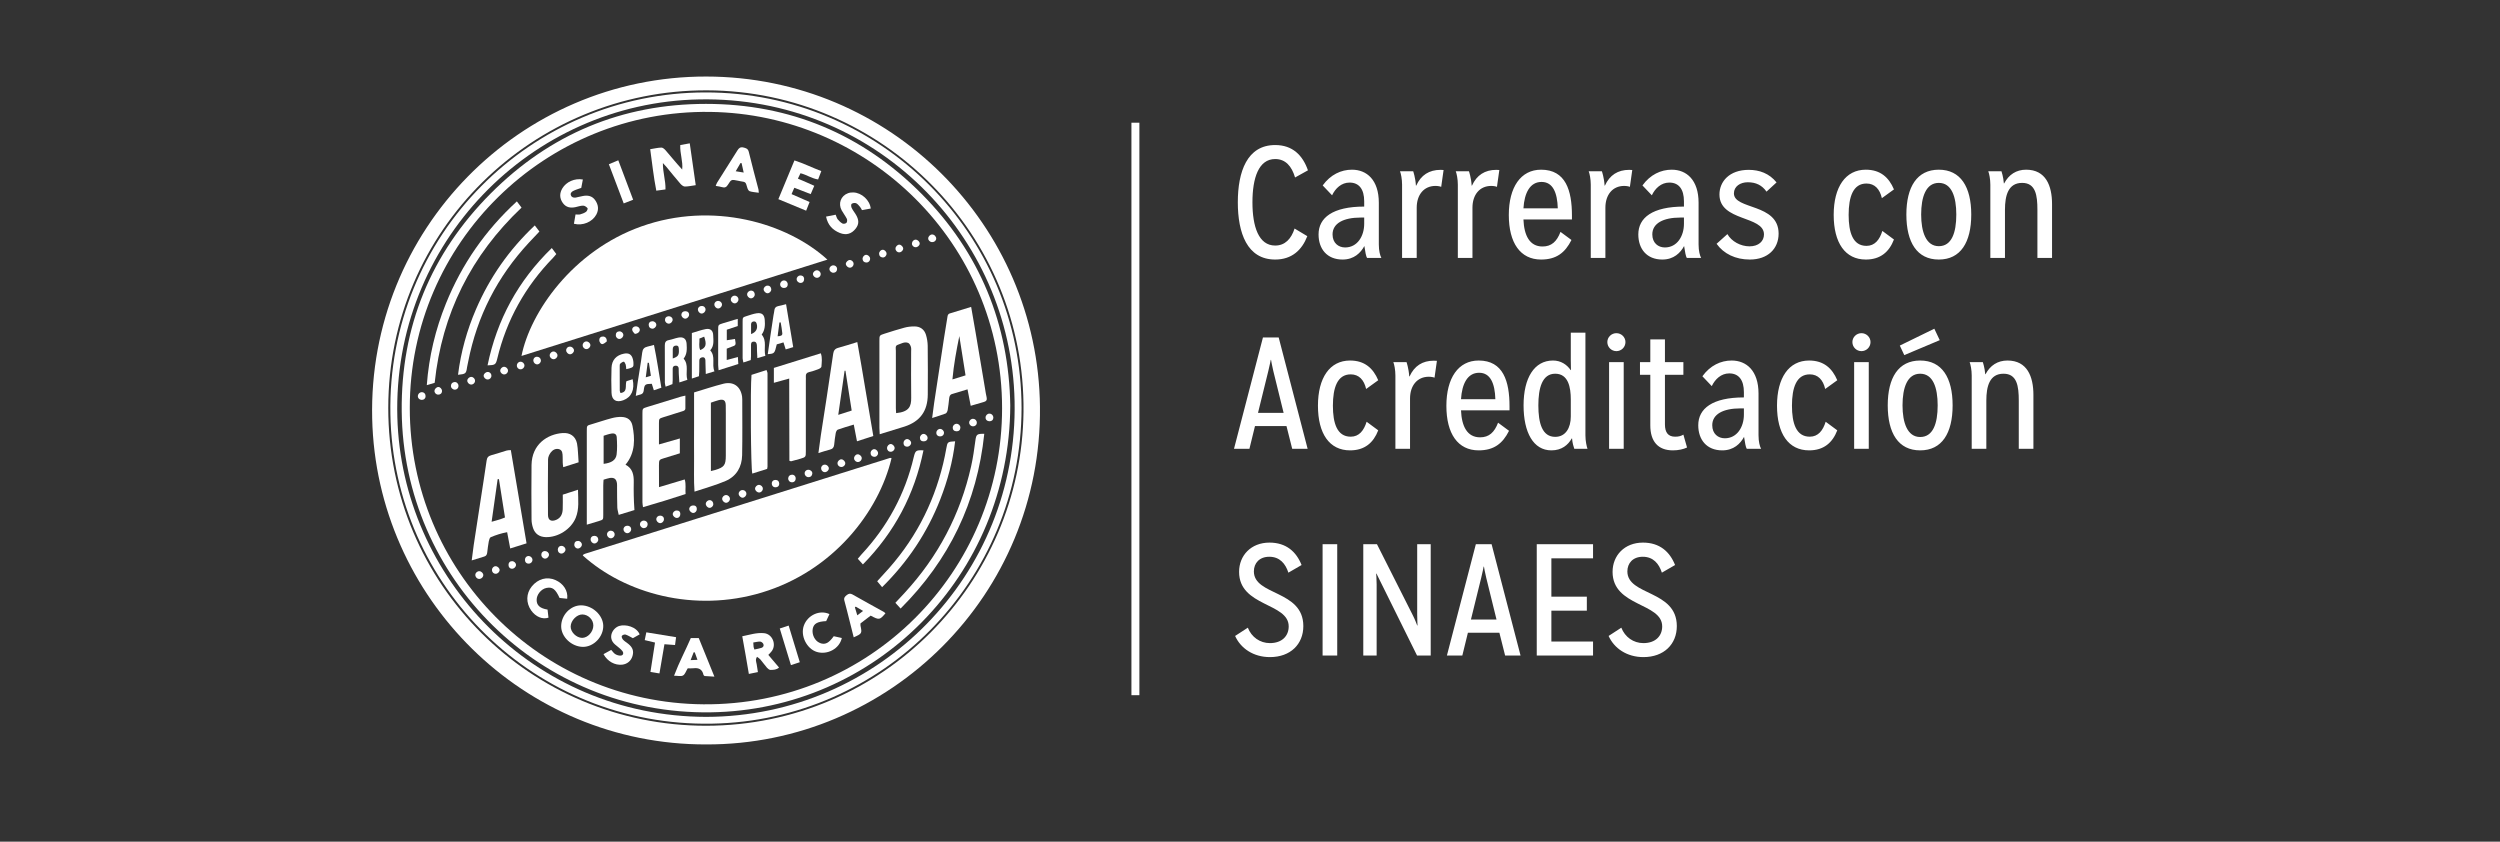 <svg width="300" height="101" viewBox="0 0 300 101" fill="none" xmlns="http://www.w3.org/2000/svg">
<rect x="0" y="0" width="300" height="101" fill="#333333" stroke="none"/>
<g clip-path="url(#clip0_45_290)">
<path d="M84.736 89.331C62.799 89.376 45.157 71.731 44.662 50.226C44.145 27.612 62.355 9.154 84.751 9.184C106.865 9.213 124.566 27.028 124.795 48.806C125.039 71.354 106.762 89.398 84.736 89.331ZM84.736 87.091C105.948 87.054 122.592 69.919 122.821 49.42C123.057 28.152 105.867 10.914 84.847 10.84C64.034 10.774 46.607 27.531 46.592 48.947C46.577 70.141 63.708 87.098 84.736 87.091Z" fill="white"/>
<path d="M122.587 48.947C122.564 69.675 105.995 86.484 85.411 86.839C64.213 87.209 47.208 70.371 46.846 49.687C46.461 28.182 63.733 11.114 84.642 11.092C105.648 11.062 122.55 28.049 122.587 48.947ZM84.738 86.026C105.5 85.974 122.18 69.002 121.751 48.141C121.33 28.13 104.842 11.543 83.947 11.927C63.629 12.297 47.112 29.254 47.681 50.064C48.214 69.313 63.94 85.967 84.738 86.026Z" fill="white"/>
<path d="M121.233 48.659C121.145 69.136 105.056 85.198 85.263 85.479C64.782 85.767 48.398 69.424 48.206 49.339C48.11 39.208 51.703 30.437 58.867 23.234C65.98 16.091 74.668 12.467 84.716 12.467C94.771 12.467 103.466 16.098 110.572 23.242C117.625 30.326 121.078 38.978 121.233 48.659ZM49.174 48.962C49.167 68.463 64.819 84.355 84.405 84.517C104.361 84.68 120.257 68.596 120.25 48.984C120.243 29.099 104.169 13.68 85.219 13.429C65.507 13.155 49.16 29.069 49.174 48.962Z" fill="white"/>
<path d="M106.986 54.981C105.462 61.423 99.976 68.522 91.422 71.103C83.318 73.55 75.008 71.228 69.943 66.666C69.943 66.644 69.943 66.621 69.951 66.607C69.958 66.584 69.98 66.57 69.995 66.562C70.069 66.518 70.15 66.466 70.231 66.444C82.424 62.613 94.609 58.783 106.801 54.952C106.838 54.937 106.882 54.959 106.986 54.981Z" fill="white"/>
<path d="M99.289 31.155C87.03 35.022 74.831 38.86 62.579 42.713C63.622 37.5 68.679 30.119 76.952 27.176C85.522 24.115 94.475 26.755 99.289 31.155Z" fill="white"/>
<path d="M105.566 52.105C105.551 51.779 105.529 51.565 105.529 51.351C105.529 47.867 105.529 44.377 105.529 40.894C105.529 40.236 105.529 40.236 106.179 40.029C106.963 39.785 107.74 39.526 108.531 39.319C108.908 39.215 109.314 39.171 109.714 39.171C110.409 39.163 110.919 39.519 111.118 40.184C111.244 40.606 111.318 41.057 111.325 41.493C111.348 43.445 111.348 45.405 111.333 47.357C111.318 49.324 110.416 50.574 108.545 51.188C107.592 51.491 106.63 51.772 105.566 52.105ZM107.533 49.576C109.085 49.42 109.359 48.777 109.344 47.734C109.314 45.893 109.337 44.052 109.337 42.21C109.337 42.011 109.366 41.796 109.307 41.619C109.255 41.441 109.137 41.219 108.989 41.153C108.538 40.968 108.131 41.249 107.717 41.382C107.392 41.493 107.503 41.833 107.503 42.085C107.503 44.392 107.503 46.699 107.503 49.006C107.503 49.184 107.525 49.361 107.533 49.576Z" fill="white"/>
<path d="M76.132 61.208C75.533 61.393 74.934 61.578 74.246 61.785C74.18 61.437 74.084 61.164 74.076 60.89C74.047 60.092 74.054 59.293 74.047 58.494C74.047 58.339 74.054 58.184 74.039 58.028C73.973 57.488 73.714 57.281 73.182 57.355C72.945 57.392 72.716 57.481 72.428 57.562C72.413 57.806 72.391 58.043 72.391 58.28C72.383 59.456 72.391 60.631 72.391 61.815C72.391 62.354 72.383 62.362 71.888 62.517C71.43 62.665 70.964 62.798 70.416 62.961C70.416 62.665 70.416 62.45 70.416 62.229C70.416 58.738 70.416 55.255 70.416 51.765C70.416 51.025 70.402 51.084 71.045 50.892C71.829 50.663 72.605 50.389 73.404 50.182C73.781 50.079 74.187 50.019 74.587 50.034C75.311 50.056 75.77 50.404 75.903 51.121C76.184 52.563 76.28 54.323 75.06 55.765C75.917 56.202 76.065 56.986 76.05 57.843C76.043 58.376 76.036 58.908 76.05 59.441C76.05 59.988 76.095 60.535 76.132 61.208ZM72.435 52.29C72.435 53.465 72.435 54.56 72.435 55.662C73.374 55.551 73.906 55.218 73.995 54.53C74.076 53.857 74.054 53.162 74.01 52.482C73.988 52.097 73.744 51.957 73.352 52.031C73.041 52.083 72.753 52.194 72.435 52.29Z" fill="white"/>
<path d="M83.289 47.091C84.516 46.721 85.647 46.344 86.808 46.048C88.006 45.745 88.864 46.359 89.049 47.579C89.063 47.69 89.071 47.801 89.071 47.912C89.071 50.153 89.1 52.393 89.056 54.634C89.026 56.024 88.383 57.148 87.089 57.71C85.921 58.213 84.671 58.553 83.341 58.997C83.237 57.592 83.304 56.298 83.289 55.004C83.274 53.695 83.289 52.386 83.289 51.077C83.289 49.783 83.289 48.474 83.289 47.091ZM85.307 56.527C85.544 56.468 85.699 56.438 85.84 56.394C86.904 56.069 87.097 55.81 87.097 54.678C87.097 53.325 87.097 51.972 87.097 50.618C87.097 49.953 87.104 49.287 87.089 48.622C87.074 48.045 86.838 47.875 86.269 48.008C85.951 48.089 85.64 48.208 85.307 48.319C85.307 51.047 85.307 53.747 85.307 56.527Z" fill="white"/>
<path d="M116.538 36.827C116.73 37.936 116.908 38.912 117.07 39.888C117.455 42.158 117.832 44.429 118.216 46.699C118.268 47.024 118.32 47.357 118.394 47.675C118.46 47.964 118.379 48.148 118.083 48.23C117.581 48.378 117.07 48.526 116.486 48.696C116.353 48.03 116.235 47.409 116.102 46.721C115.444 46.921 114.83 47.098 114.224 47.291C113.973 47.372 113.928 47.594 113.899 47.823C113.847 48.282 113.802 48.748 113.721 49.206C113.692 49.361 113.595 49.568 113.477 49.62C112.997 49.812 112.486 49.953 111.858 50.16C111.954 49.45 112.021 48.888 112.102 48.326C112.486 45.767 112.878 43.201 113.27 40.642C113.403 39.785 113.544 38.934 113.684 38.084C113.714 37.892 113.729 37.684 113.98 37.611C114.801 37.367 115.621 37.108 116.538 36.827ZM115.865 45.043C115.607 43.416 115.363 41.877 115.119 40.332C114.771 42.048 114.453 43.741 114.29 45.531C114.86 45.353 115.318 45.213 115.865 45.043Z" fill="white"/>
<path d="M104.797 52.319C104.154 52.526 103.533 52.726 102.838 52.955C102.705 52.267 102.586 51.646 102.453 50.951C101.78 51.158 101.145 51.336 100.531 51.557C100.413 51.602 100.316 51.824 100.287 51.972C100.206 52.43 100.146 52.896 100.102 53.355C100.072 53.687 99.925 53.872 99.592 53.953C99.17 54.057 98.749 54.205 98.209 54.368C98.313 53.591 98.401 52.918 98.498 52.253C98.727 50.737 98.971 49.228 99.2 47.712C99.466 45.959 99.725 44.207 99.984 42.447C100.035 42.092 100.183 41.848 100.568 41.744C101.315 41.545 102.047 41.3 102.875 41.049C103.555 44.821 104.132 48.533 104.797 52.319ZM101.455 44.488C101.418 44.488 101.389 44.488 101.352 44.488C101.1 46.218 100.856 47.956 100.59 49.783C101.204 49.583 101.699 49.428 102.202 49.265C101.943 47.608 101.699 46.048 101.455 44.488Z" fill="white"/>
<path d="M63.186 65.201C62.513 65.409 61.914 65.601 61.226 65.815C61.101 65.142 60.99 64.543 60.857 63.863C60.154 63.989 59.511 64.203 58.89 64.462C58.764 64.514 58.69 64.787 58.653 64.972C58.572 65.409 58.52 65.852 58.468 66.289C58.439 66.533 58.365 66.71 58.114 66.784C57.655 66.917 57.197 67.065 56.605 67.25C56.694 66.555 56.761 65.971 56.849 65.386C57.13 63.523 57.419 61.659 57.707 59.796C57.936 58.287 58.18 56.771 58.395 55.263C58.446 54.908 58.594 54.723 58.949 54.627C59.57 54.464 60.176 54.249 60.797 54.065C60.938 54.02 61.093 54.028 61.3 54.013C61.929 57.725 62.55 61.415 63.186 65.201ZM60.598 62.096C60.354 60.55 60.117 59.027 59.873 57.496C59.822 57.496 59.77 57.503 59.718 57.503C59.481 59.175 59.245 60.853 58.993 62.613C59.43 62.487 59.748 62.406 60.058 62.303C60.221 62.258 60.376 62.177 60.598 62.096Z" fill="white"/>
<path d="M69.433 55.477C68.768 55.691 68.206 55.862 67.585 56.061C67.555 55.802 67.526 55.632 67.526 55.462C67.518 55.24 67.533 55.019 67.518 54.797C67.503 54.442 67.511 54.035 67.097 53.902C66.698 53.783 66.328 53.983 66.099 54.286C65.921 54.516 65.766 54.841 65.766 55.122C65.736 57.341 65.744 59.566 65.758 61.785C65.758 62.428 66.143 62.635 66.742 62.384C67.311 62.14 67.503 61.659 67.526 61.105C67.548 60.55 67.533 59.995 67.533 59.359C68.117 59.167 68.694 58.982 69.359 58.768C69.374 59.973 69.522 61.075 69.086 62.14C68.524 63.508 66.971 64.499 65.485 64.455C64.738 64.432 64.206 64.07 63.969 63.375C63.858 63.042 63.784 62.68 63.784 62.332C63.77 60.158 63.755 57.977 63.784 55.802C63.821 53.31 65.685 52.097 67.518 51.964C68.398 51.905 69.049 52.327 69.241 53.207C69.374 53.924 69.359 54.664 69.433 55.477Z" fill="white"/>
<path d="M79.082 58.457C80.154 58.132 81.145 57.836 82.165 57.533C82.35 58.124 82.217 58.672 82.269 59.285C80.583 59.84 78.905 60.358 77.16 60.861C77.13 60.617 77.093 60.454 77.093 60.284C77.093 56.734 77.086 53.177 77.093 49.627C77.093 49.021 77.1 49.014 77.67 48.836C79.001 48.422 80.339 48.015 81.67 47.609C81.832 47.557 82.002 47.535 82.246 47.475C82.246 48.023 82.246 48.503 82.246 48.992C82.246 49.25 82.062 49.302 81.855 49.361C81.115 49.583 80.376 49.82 79.637 50.056C79.082 50.234 79.082 50.234 79.075 50.781C79.067 51.602 79.075 52.423 79.075 53.332C79.932 53.088 80.723 52.859 81.581 52.615C81.581 53.236 81.581 53.776 81.581 54.397C80.967 54.59 80.339 54.782 79.71 54.974C79.082 55.166 79.082 55.174 79.075 55.847C79.082 56.682 79.082 57.525 79.082 58.457Z" fill="white"/>
<path d="M94.727 55.292C94.698 52.053 94.735 48.784 94.705 45.427C94.062 45.605 93.493 45.76 92.864 45.937C92.864 45.324 92.864 44.784 92.864 44.148C94.712 43.571 96.583 42.987 98.498 42.395C98.698 42.957 98.602 43.482 98.572 44C98.564 44.111 98.343 44.251 98.195 44.303C97.847 44.444 97.485 44.554 97.115 44.643C96.797 44.717 96.672 44.902 96.701 45.213C96.716 45.368 96.701 45.523 96.701 45.678C96.701 48.496 96.701 51.321 96.701 54.139C96.701 54.848 96.701 54.848 96.028 55.055C95.666 55.166 95.304 55.263 94.942 55.351C94.912 55.366 94.86 55.337 94.727 55.292Z" fill="white"/>
<path d="M90.18 44.983C90.771 44.791 91.363 44.606 91.984 44.406C92.036 44.569 92.102 44.687 92.102 44.806C92.109 48.54 92.102 52.267 92.102 56.002C92.102 56.068 92.08 56.135 92.058 56.268C91.481 56.453 90.882 56.638 90.276 56.83C90.098 56.305 90.032 46.566 90.18 44.983Z" fill="white"/>
<path d="M62.024 24.166C62.231 24.44 62.387 24.647 62.586 24.913C56.546 30.637 53.034 37.625 52.161 45.937C51.865 46.026 51.599 46.1 51.215 46.218C51.474 42.757 52.257 39.533 53.514 36.42C55.414 31.717 58.231 27.649 62.024 24.166Z" fill="white"/>
<path d="M118.113 52.06C117.255 60.261 113.913 67.191 108.072 73.025C107.843 72.774 107.658 72.567 107.444 72.338C107.843 71.909 108.205 71.532 108.56 71.14C112.575 66.784 115.244 61.726 116.538 55.943C116.767 54.93 116.908 53.894 117.048 52.859C117.144 52.134 117.233 52.038 118.113 52.06Z" fill="white"/>
<path d="M54.963 44.976C55.303 42.24 56.035 39.629 57.115 37.122C58.756 33.306 61.085 29.964 64.176 27.05C64.376 27.317 64.546 27.538 64.73 27.782C64.287 28.256 63.873 28.685 63.466 29.121C59.688 33.196 57.248 37.943 56.183 43.401C56.139 43.615 56.087 43.83 56.05 44.052C55.939 44.835 55.895 44.88 54.963 44.976Z" fill="white"/>
<path d="M105.854 70.459C105.618 70.178 105.455 69.986 105.263 69.749C105.559 69.424 105.825 69.128 106.091 68.84C109.618 65.061 111.976 60.654 113.182 55.625C113.329 55.019 113.448 54.412 113.559 53.798C113.699 53.022 113.707 53.007 114.616 52.955C114.335 55.373 113.707 57.681 112.834 59.921C111.274 63.915 108.96 67.39 105.854 70.459Z" fill="white"/>
<path d="M78.024 17.903C78.512 17.829 78.941 17.718 79.377 17.71C79.547 17.71 79.754 17.903 79.888 18.058C80.538 18.812 81.167 19.589 81.862 20.343C81.973 19.359 81.581 18.42 81.632 17.407C82.002 17.341 82.342 17.281 82.771 17.2C83.015 18.886 83.244 20.52 83.488 22.221C83 22.288 82.594 22.384 82.18 22.384C82.002 22.384 81.788 22.206 81.655 22.059C81.078 21.386 80.516 20.698 79.954 20.01C79.858 19.892 79.747 19.788 79.547 19.567C79.533 20.691 79.888 21.659 79.858 22.732C79.51 22.776 79.17 22.82 78.756 22.88C78.431 21.23 78.261 19.596 78.024 17.903Z" fill="white"/>
<path d="M58.505 43.844C59.644 38.343 62.165 33.698 66.217 29.764C66.424 30.038 66.586 30.252 66.757 30.489C66.609 30.659 66.498 30.799 66.379 30.925C63.038 34.364 60.782 38.394 59.666 43.06C59.496 43.756 59.407 43.815 58.505 43.844Z" fill="white"/>
<path d="M110.816 54.042C109.743 59.337 107.348 63.863 103.548 67.731C103.318 67.472 103.148 67.287 102.934 67.05C103.089 66.865 103.222 66.695 103.37 66.54C106.49 63.19 108.605 59.3 109.655 54.834C109.847 54.057 109.936 53.998 110.816 54.042Z" fill="white"/>
<path d="M97.714 22.295C97.559 22.658 97.433 22.939 97.285 23.294C96.627 23.035 95.999 22.791 95.319 22.532C95.208 22.783 95.119 22.998 94.986 23.294C95.71 23.612 96.413 23.915 97.152 24.24C97.004 24.603 96.886 24.906 96.738 25.283C95.614 24.817 94.542 24.373 93.404 23.9C94.054 22.325 94.683 20.816 95.333 19.249C96.435 19.604 97.441 20.106 98.557 20.535C98.424 20.89 98.306 21.186 98.172 21.534C97.411 21.423 96.805 20.972 96.058 20.787C95.962 20.986 95.873 21.179 95.747 21.438C96.405 21.711 97.019 21.985 97.714 22.295Z" fill="white"/>
<path d="M69.966 77.625C68.59 77.618 67.326 76.42 67.341 75.133C67.356 73.802 68.457 72.648 69.714 72.641C71.082 72.633 72.376 73.824 72.391 75.103C72.405 76.42 71.245 77.625 69.966 77.625ZM71.2 75.066C71.208 74.364 70.601 73.75 69.891 73.735C69.226 73.721 68.501 74.453 68.479 75.17C68.457 75.835 69.16 76.538 69.855 76.545C70.535 76.545 71.193 75.828 71.2 75.066Z" fill="white"/>
<path d="M91.053 23.131C90.639 23.064 90.284 23.057 89.959 22.946C89.818 22.902 89.707 22.658 89.663 22.488C89.478 21.844 89.493 21.844 88.857 21.748C88.746 21.733 88.642 21.704 88.531 21.681C87.77 21.526 87.755 21.519 87.356 22.162C87.178 22.458 86.979 22.561 86.646 22.458C86.417 22.384 86.18 22.362 85.885 22.31C85.951 22.155 85.981 22.029 86.047 21.926C86.861 20.631 87.689 19.337 88.495 18.043C88.665 17.77 88.849 17.614 89.197 17.696C89.515 17.77 89.759 17.836 89.855 18.228C90.217 19.737 90.624 21.23 91.016 22.732C91.038 22.813 91.031 22.902 91.053 23.131ZM88.287 20.55C88.62 20.602 88.879 20.646 89.241 20.705C89.145 20.254 89.071 19.914 88.99 19.574C88.945 19.574 88.901 19.574 88.857 19.567C88.679 19.87 88.509 20.166 88.287 20.55Z" fill="white"/>
<path d="M92.198 78.587C92.642 79.112 93.056 79.6 93.485 80.103C93.167 80.391 92.797 80.383 92.457 80.391C92.316 80.391 92.146 80.25 92.035 80.125C91.762 79.807 91.518 79.459 91.244 79.134C91.141 79.015 91 78.934 90.845 78.816C90.608 79.163 90.756 79.437 90.801 79.71C90.845 79.992 90.889 80.28 90.949 80.65C90.586 80.724 90.261 80.79 89.862 80.872C89.721 80.051 89.596 79.311 89.47 78.579C89.344 77.862 89.211 77.144 89.071 76.353C89.965 76.176 90.808 75.887 91.703 75.983C92.686 76.087 93.204 77.337 92.612 78.135C92.509 78.283 92.376 78.394 92.198 78.587ZM90.527 77.943C90.838 77.877 91.111 77.825 91.377 77.743C91.607 77.669 91.695 77.462 91.599 77.27C91.54 77.137 91.355 76.997 91.215 76.989C90.941 76.982 90.668 77.063 90.394 77.1C90.409 77.329 90.416 77.485 90.431 77.64C90.446 77.707 90.475 77.766 90.527 77.943Z" fill="white"/>
<path d="M69.751 22.547C69.366 22.687 69.048 22.776 68.767 22.924C68.582 23.02 68.398 23.212 68.523 23.471C68.634 23.708 68.863 23.737 69.093 23.708C69.204 23.693 69.307 23.656 69.418 23.634C69.588 23.597 69.766 23.56 69.936 23.523C70.52 23.405 71.052 23.501 71.414 24.011C71.799 24.558 71.888 25.135 71.555 25.756C71.082 26.629 69.943 27.124 68.871 26.851C68.93 26.496 68.989 26.141 69.063 25.734C69.278 25.734 69.455 25.771 69.618 25.727C69.862 25.66 70.12 25.564 70.327 25.416C70.446 25.335 70.557 25.039 70.505 24.98C70.379 24.832 70.157 24.677 69.98 24.677C69.677 24.677 69.374 24.787 69.07 24.854C68.464 24.987 67.917 24.898 67.533 24.351C67.133 23.782 67.133 23.19 67.481 22.606C67.947 21.822 68.96 21.363 69.943 21.541C69.869 21.918 69.802 22.266 69.751 22.547Z" fill="white"/>
<path d="M104.487 25.024C104.125 25.091 103.799 25.15 103.437 25.216C103.363 25.083 103.304 24.943 103.208 24.832C103.067 24.669 102.919 24.469 102.735 24.388C102.587 24.322 102.328 24.366 102.195 24.462C102.114 24.521 102.128 24.802 102.195 24.935C102.313 25.194 102.498 25.423 102.653 25.667C103.104 26.377 103.104 26.902 102.675 27.442C102.18 28.071 101.537 28.263 100.775 27.953C99.932 27.612 99.341 27.028 99.126 25.993C99.54 25.911 99.895 25.837 100.28 25.764C100.369 25.978 100.413 26.178 100.524 26.318C100.687 26.518 100.886 26.71 101.108 26.828C101.226 26.888 101.485 26.836 101.574 26.74C101.663 26.643 101.685 26.392 101.626 26.266C101.448 25.911 101.197 25.593 101.004 25.246C100.553 24.432 100.894 23.501 101.766 23.183C101.966 23.109 102.202 23.087 102.417 23.094C103.407 23.131 104.383 24.026 104.487 25.024Z" fill="white"/>
<path d="M91.4 40.147C92.065 40.931 91.622 41.84 91.843 42.698C91.503 42.794 91.237 42.868 90.882 42.972C90.86 42.624 90.845 42.351 90.838 42.077C90.831 41.855 90.845 41.633 90.823 41.411C90.801 41.167 90.712 40.975 90.416 40.997C90.143 41.02 90.121 41.212 90.121 41.426C90.121 41.87 90.121 42.314 90.121 42.757C90.121 42.891 90.106 43.024 90.091 43.209C89.818 43.297 89.537 43.393 89.204 43.497C89.167 43.282 89.115 43.135 89.115 42.994C89.108 41.53 89.108 40.066 89.115 38.601C89.115 38.084 89.123 38.076 89.64 37.914C90.017 37.795 90.402 37.655 90.793 37.596C91.422 37.499 91.718 37.751 91.769 38.38C91.821 39.008 91.799 39.622 91.4 40.147ZM90.128 40.088C90.734 39.881 90.956 39.415 90.808 38.875C90.757 38.69 90.675 38.55 90.453 38.572C90.254 38.594 90.135 38.697 90.128 38.912C90.128 39.289 90.128 39.659 90.128 40.088Z" fill="white"/>
<path d="M83.023 45.427C83.023 43.563 83.023 41.811 83.023 39.962C83.555 39.807 84.117 39.6 84.694 39.489C85.234 39.385 85.566 39.666 85.581 40.206C85.603 40.842 85.722 41.508 85.226 42.04C85.914 42.794 85.374 43.711 85.736 44.562C85.382 44.673 85.086 44.761 84.694 44.88C84.679 44.399 84.664 44.022 84.657 43.652C84.65 43.519 84.657 43.386 84.65 43.253C84.642 43.024 84.546 42.846 84.295 42.876C84.088 42.898 83.918 43.001 83.918 43.26C83.918 43.704 83.918 44.148 83.91 44.591C83.91 44.769 83.888 44.939 83.873 45.146C83.622 45.227 83.378 45.309 83.023 45.427ZM84.502 40.398C84.287 40.487 84.117 40.554 83.932 40.628C83.962 41.108 83.814 41.567 84.028 42.011C84.716 41.722 84.827 41.36 84.502 40.398Z" fill="white"/>
<path d="M82.032 43.038C82.705 43.807 82.224 44.717 82.483 45.582C82.158 45.686 81.891 45.775 81.522 45.893C81.5 45.508 81.47 45.19 81.455 44.872C81.448 44.651 81.455 44.429 81.44 44.207C81.426 44.007 81.307 43.882 81.093 43.882C80.849 43.882 80.723 44 80.723 44.244C80.723 44.71 80.723 45.176 80.723 45.642C80.723 45.775 80.709 45.908 80.694 46.093C80.442 46.189 80.183 46.285 79.873 46.403C79.836 46.203 79.784 46.063 79.784 45.922C79.777 44.436 79.792 42.957 79.777 41.471C79.777 41.108 79.866 40.886 80.257 40.812C80.649 40.739 81.019 40.583 81.411 40.509C82.017 40.398 82.357 40.657 82.394 41.264C82.431 41.877 82.461 42.499 82.032 43.038ZM80.731 43.016C81.389 42.794 81.5 42.602 81.463 41.929C81.448 41.7 81.448 41.463 81.13 41.471C80.864 41.471 80.731 41.626 80.731 41.892C80.731 42.24 80.731 42.595 80.731 43.016Z" fill="white"/>
<path d="M102.446 76.479C102.165 75.362 101.892 74.29 101.625 73.218C101.529 72.833 101.426 72.449 101.322 72.064C101.233 71.754 101.396 71.569 101.625 71.398C101.84 71.236 102.032 71.184 102.291 71.332C103.54 72.042 104.805 72.737 106.062 73.432C106.136 73.469 106.187 73.543 106.254 73.595C105.566 74.408 105.507 74.423 104.479 73.876C104.087 74.172 103.673 74.49 103.259 74.808C103.259 74.911 103.245 75 103.259 75.081C103.459 75.998 103.437 76.043 102.446 76.479ZM102.69 72.796C102.653 72.826 102.624 72.848 102.587 72.877C102.675 73.173 102.764 73.469 102.875 73.839C103.134 73.647 103.319 73.506 103.57 73.314C103.23 73.114 102.964 72.951 102.69 72.796Z" fill="white"/>
<path d="M85.729 81.197C85.226 81.167 84.864 81.145 84.546 81.123C84.472 81.049 84.427 81.027 84.42 80.99C84.279 80.324 83.858 80.11 83.215 80.191C82.978 80.221 82.734 80.199 82.527 80.199C82.32 80.531 82.209 80.916 81.965 81.056C81.714 81.197 81.329 81.086 80.886 81.086C81.485 79.489 82.254 78.061 82.897 76.568C83.222 76.568 83.503 76.568 83.851 76.568C84.457 78.069 85.071 79.57 85.729 81.197ZM83.37 78.276C83.326 78.276 83.281 78.283 83.237 78.283C83.126 78.564 83.015 78.845 82.875 79.215C83.207 79.2 83.407 79.193 83.695 79.178C83.562 78.823 83.466 78.549 83.37 78.276Z" fill="white"/>
<path d="M76.294 47.505C76.383 46.869 76.45 46.366 76.524 45.871C76.701 44.688 76.915 43.512 77.063 42.321C77.115 41.885 77.3 41.685 77.692 41.596C77.928 41.545 78.158 41.478 78.476 41.389C78.831 43.112 79.075 44.806 79.363 46.529C79.052 46.632 78.786 46.721 78.461 46.832C78.372 46.544 78.291 46.3 78.217 46.056C77.426 46.07 77.33 46.115 77.248 46.854C77.189 47.416 76.753 47.32 76.294 47.505ZM77.869 43.541C77.817 43.534 77.773 43.526 77.721 43.526C77.647 44.081 77.573 44.636 77.492 45.279C77.766 45.19 77.921 45.146 78.106 45.094C78.025 44.54 77.951 44.044 77.869 43.541Z" fill="white"/>
<path d="M94.328 36.501C94.616 38.246 94.897 39.925 95.185 41.656C94.853 41.759 94.586 41.84 94.283 41.929C94.187 41.633 94.113 41.389 94.017 41.086C93.721 41.175 93.455 41.256 93.211 41.323C92.945 42.432 92.945 42.432 92.132 42.499C92.235 41.767 92.339 41.049 92.442 40.339C92.568 39.504 92.694 38.675 92.819 37.84C92.849 37.64 92.908 37.448 92.923 37.248C92.945 36.967 93.085 36.804 93.359 36.738C93.669 36.679 93.958 36.597 94.328 36.501ZM93.315 40.354C93.669 40.332 93.906 40.28 93.876 39.984C93.84 39.548 93.751 39.119 93.684 38.69C93.632 38.69 93.581 38.698 93.529 38.698C93.463 39.23 93.396 39.763 93.315 40.354Z" fill="white"/>
<path d="M72.42 78.498C72.746 78.32 73.027 78.158 73.345 77.988C73.522 78.18 73.648 78.379 73.825 78.49C74.003 78.601 74.232 78.675 74.439 78.675C74.772 78.675 74.89 78.394 74.683 78.121C74.579 77.98 74.439 77.869 74.306 77.751C74.136 77.603 73.958 77.47 73.796 77.329C72.864 76.523 73.522 75.347 74.321 75.111C75.06 74.889 76.369 75.192 76.76 76.124C76.472 76.287 76.176 76.449 75.947 76.582C75.6 76.405 75.341 76.235 75.06 76.146C74.934 76.109 74.675 76.205 74.616 76.316C74.565 76.412 74.661 76.649 74.764 76.76C74.942 76.952 75.178 77.093 75.385 77.255C75.925 77.692 76.073 78.113 75.903 78.712C75.733 79.304 75.274 79.688 74.661 79.762C73.788 79.851 72.901 79.378 72.42 78.498Z" fill="white"/>
<path d="M99.533 73.691C99.4 73.979 99.267 74.268 99.141 74.534C98.084 74.586 97.647 74.837 97.529 75.451C97.396 76.146 97.781 76.915 98.387 77.159C98.993 77.403 99.444 77.196 100.05 76.346C100.361 76.412 100.686 76.486 101.019 76.56C100.731 77.854 99.289 78.616 98.017 78.232C96.79 77.854 96.013 76.264 96.472 75.044C96.93 73.809 98.372 73.144 99.533 73.691Z" fill="white"/>
<path d="M65.707 73.151C65.744 73.491 65.781 73.817 65.817 74.12C65.093 74.364 64.28 74.009 63.747 73.262C63.097 72.338 63.126 71.214 63.814 70.371C64.561 69.454 65.647 69.158 66.66 69.609C67.614 70.031 68.183 70.896 68.065 71.85C67.755 71.82 67.437 71.783 67.148 71.754C66.66 70.681 66.276 70.4 65.559 70.556C64.93 70.689 64.383 71.369 64.398 72.005C64.398 72.634 64.79 73.003 65.707 73.151Z" fill="white"/>
<path d="M75.149 44.295C75.126 44.089 75.134 43.911 75.082 43.748C75.038 43.615 74.919 43.401 74.86 43.401C74.705 43.416 74.55 43.526 74.431 43.637C74.365 43.697 74.365 43.844 74.365 43.955C74.365 44.931 74.365 45.908 74.372 46.884C74.372 46.965 74.424 47.047 74.461 47.165C75.363 47.039 74.986 46.285 75.171 45.745C75.385 45.678 75.651 45.597 75.918 45.508C76.191 46.773 75.77 47.668 74.794 48.03C73.951 48.341 73.411 48.015 73.382 47.135C73.352 46.137 73.344 45.139 73.382 44.14C73.418 43.201 73.966 42.617 74.875 42.439C75.466 42.321 75.807 42.535 75.954 43.127C75.984 43.253 76.006 43.386 76.014 43.519C76.036 44.014 76.006 44.059 75.511 44.214C75.407 44.251 75.304 44.258 75.149 44.295Z" fill="white"/>
<path d="M86.232 44.429C86.209 44.118 86.18 43.948 86.18 43.771C86.18 42.373 86.172 40.975 86.18 39.578C86.18 38.979 86.187 38.971 86.749 38.794C87.215 38.646 87.681 38.513 88.147 38.372C88.25 38.343 88.353 38.313 88.531 38.269C88.531 38.557 88.531 38.801 88.531 39.127C88.132 39.26 87.695 39.4 87.215 39.563C87.215 39.97 87.215 40.376 87.215 40.827C87.577 40.768 87.888 40.717 88.198 40.672C88.331 41.434 88.331 41.426 87.74 41.633C87.577 41.693 87.415 41.759 87.207 41.84C87.207 42.269 87.207 42.698 87.207 43.201C87.651 43.083 88.043 42.972 88.546 42.839C88.561 43.127 88.575 43.371 88.597 43.682C87.829 43.926 87.082 44.163 86.232 44.429Z" fill="white"/>
<path d="M78.601 77.107C78.15 76.996 77.788 76.915 77.367 76.812C77.433 76.494 77.485 76.22 77.559 75.88C78.764 76.079 79.91 76.264 81.13 76.464C81.086 76.789 81.049 77.063 81.004 77.403C80.583 77.374 80.191 77.344 79.733 77.307C79.533 78.461 79.341 79.607 79.134 80.812C78.779 80.753 78.468 80.701 78.054 80.635C78.246 79.452 78.417 78.305 78.601 77.107Z" fill="white"/>
<path d="M74.195 19.234C74.808 20.868 75.385 22.392 75.977 23.967C75.57 24.122 75.252 24.248 74.845 24.41C74.246 22.835 73.67 21.312 73.064 19.707C73.426 19.559 73.758 19.419 74.195 19.234Z" fill="white"/>
<path d="M93.573 75.421C93.951 75.296 94.254 75.192 94.638 75.067C95.089 76.546 95.525 77.965 95.976 79.466C95.607 79.585 95.289 79.688 94.912 79.814C94.461 78.328 94.032 76.923 93.573 75.421Z" fill="white"/>
<path d="M118.719 50.552C118.453 50.544 118.261 50.36 118.268 50.101C118.268 49.849 118.483 49.635 118.719 49.635C118.993 49.627 119.215 49.864 119.2 50.145C119.185 50.404 119.008 50.559 118.719 50.552Z" fill="white"/>
<path d="M114.801 50.855C115.052 50.862 115.252 51.069 115.244 51.328C115.237 51.602 115.059 51.765 114.779 51.757C114.49 51.75 114.313 51.565 114.328 51.306C114.342 51.047 114.549 50.848 114.801 50.855Z" fill="white"/>
<path d="M57.537 68.544C57.773 68.559 58.002 68.796 57.995 69.017C57.988 69.276 57.714 69.505 57.455 69.469C57.211 69.439 57.019 69.21 57.041 68.966C57.056 68.722 57.285 68.529 57.537 68.544Z" fill="white"/>
<path d="M112.346 28.64C112.331 28.884 112.117 29.062 111.851 29.054C111.599 29.047 111.377 28.84 111.385 28.603C111.385 28.374 111.621 28.137 111.851 28.137C112.109 28.13 112.361 28.389 112.346 28.64Z" fill="white"/>
<path d="M57.004 45.708C56.997 45.96 56.782 46.159 56.524 46.144C56.287 46.137 56.065 45.9 56.073 45.671C56.08 45.442 56.324 45.22 56.561 45.227C56.812 45.242 57.012 45.457 57.004 45.708Z" fill="white"/>
<path d="M82.254 37.344C82.535 37.352 82.712 37.536 82.69 37.795C82.675 38.032 82.431 38.254 82.209 38.239C81.973 38.224 81.758 37.988 81.766 37.758C81.781 37.499 81.965 37.337 82.254 37.344Z" fill="white"/>
<path d="M65.389 66.126C65.647 66.126 65.869 66.318 65.877 66.555C65.884 66.784 65.67 67.021 65.433 67.035C65.189 67.05 64.975 66.851 64.96 66.592C64.945 66.326 65.123 66.133 65.389 66.126Z" fill="white"/>
<path d="M67.377 66.429C67.119 66.429 66.934 66.237 66.934 65.956C66.941 65.682 67.126 65.497 67.392 65.505C67.651 65.512 67.865 65.727 67.858 65.971C67.843 66.2 67.614 66.422 67.377 66.429Z" fill="white"/>
<path d="M90.098 35.799C89.862 35.784 89.64 35.54 89.655 35.311C89.662 35.074 89.891 34.867 90.143 34.874C90.401 34.882 90.579 35.081 90.572 35.355C90.557 35.606 90.342 35.814 90.098 35.799Z" fill="white"/>
<path d="M71.348 64.299C71.614 64.307 71.799 64.499 71.792 64.765C71.784 65.009 71.555 65.224 71.319 65.216C71.082 65.209 70.875 64.98 70.875 64.728C70.875 64.469 71.067 64.292 71.348 64.299Z" fill="white"/>
<path d="M75.252 63.086C75.533 63.072 75.725 63.234 75.74 63.493C75.754 63.737 75.555 63.959 75.311 63.981C75.067 64.003 74.845 63.804 74.823 63.552C74.801 63.301 74.986 63.101 75.252 63.086Z" fill="white"/>
<path d="M50.587 47.986C50.32 47.971 50.128 47.771 50.143 47.52C50.158 47.246 50.409 47.032 50.675 47.061C50.927 47.091 51.089 47.298 51.067 47.572C51.052 47.838 50.86 48 50.587 47.986Z" fill="white"/>
<path d="M81.64 61.667C81.647 61.948 81.47 62.155 81.219 62.155C80.982 62.155 80.731 61.918 80.731 61.696C80.731 61.46 80.953 61.252 81.219 61.26C81.485 61.26 81.633 61.393 81.64 61.667Z" fill="white"/>
<path d="M68.413 41.596C68.664 41.604 68.886 41.826 68.878 42.062C68.871 42.299 68.627 42.521 68.398 42.513C68.161 42.506 67.939 42.277 67.939 42.033C67.939 41.781 68.147 41.582 68.413 41.596Z" fill="white"/>
<path d="M92.553 34.734C92.545 34.985 92.331 35.192 92.094 35.192C91.873 35.185 91.636 34.941 91.636 34.719C91.636 34.49 91.865 34.268 92.109 34.275C92.368 34.268 92.553 34.468 92.553 34.734Z" fill="white"/>
<path d="M94.069 33.654C94.328 33.647 94.527 33.854 94.527 34.12C94.527 34.386 94.387 34.534 94.121 34.556C93.847 34.578 93.633 34.401 93.618 34.142C93.611 33.883 93.817 33.654 94.069 33.654Z" fill="white"/>
<path d="M72.812 40.975C72.694 41.056 72.531 41.227 72.332 41.286C72.125 41.345 71.91 41.056 71.91 40.805C71.918 40.532 72.103 40.369 72.376 40.384C72.635 40.391 72.842 40.605 72.812 40.975Z" fill="white"/>
<path d="M63.895 67.176C63.903 67.427 63.703 67.634 63.444 67.634C63.178 67.642 62.993 67.457 62.993 67.183C62.993 66.91 63.178 66.717 63.429 66.717C63.673 66.725 63.888 66.932 63.895 67.176Z" fill="white"/>
<path d="M101.987 32.123C101.751 32.123 101.514 31.902 101.499 31.672C101.492 31.465 101.743 31.206 101.965 31.199C102.202 31.192 102.431 31.406 102.431 31.65C102.438 31.909 102.239 32.123 101.987 32.123Z" fill="white"/>
<path d="M104.413 31.029C104.427 31.288 104.22 31.51 103.962 31.502C103.71 31.495 103.54 31.362 103.511 31.103C103.481 30.851 103.688 30.593 103.917 30.578C104.161 30.57 104.405 30.792 104.413 31.029Z" fill="white"/>
<path d="M88.613 35.917C88.62 36.168 88.42 36.398 88.176 36.405C87.947 36.412 87.703 36.191 87.696 35.954C87.688 35.703 87.888 35.488 88.139 35.481C88.406 35.473 88.605 35.658 88.613 35.917Z" fill="white"/>
<path d="M108.878 53.599C108.605 53.613 108.42 53.436 108.42 53.162C108.42 52.911 108.62 52.689 108.856 52.689C109.085 52.689 109.329 52.918 109.337 53.14C109.344 53.369 109.13 53.591 108.878 53.599Z" fill="white"/>
<path d="M106.387 30.445C106.387 30.696 106.158 30.925 105.914 30.896C105.662 30.866 105.507 30.733 105.492 30.467C105.477 30.215 105.684 29.979 105.928 29.971C106.158 29.971 106.387 30.201 106.387 30.445Z" fill="white"/>
<path d="M107.356 53.761C107.363 53.998 107.141 54.212 106.89 54.212C106.631 54.22 106.439 54.02 106.446 53.754C106.454 53.502 106.668 53.281 106.897 53.281C107.112 53.288 107.356 53.532 107.356 53.761Z" fill="white"/>
<path d="M60.96 44.466C60.967 44.717 60.76 44.931 60.509 44.931C60.272 44.939 60.036 44.724 60.028 44.488C60.021 44.259 60.243 44.022 60.479 44.014C60.731 44.014 60.953 44.222 60.96 44.466Z" fill="white"/>
<path d="M62.934 43.867C62.927 44.111 62.72 44.318 62.468 44.318C62.209 44.318 62.017 44.126 62.025 43.859C62.025 43.6 62.224 43.401 62.476 43.408C62.727 43.408 62.934 43.623 62.934 43.867Z" fill="white"/>
<path d="M64.442 42.809C64.701 42.809 64.9 43.002 64.908 43.253C64.915 43.504 64.708 43.719 64.464 43.726C64.22 43.726 64.013 43.519 63.998 43.268C63.991 43.002 64.176 42.809 64.442 42.809Z" fill="white"/>
<path d="M74.305 39.762C74.564 39.748 74.778 39.932 74.8 40.176C74.815 40.406 74.608 40.642 74.372 40.672C74.128 40.702 73.913 40.509 73.898 40.251C73.876 39.969 74.039 39.777 74.305 39.762Z" fill="white"/>
<path d="M112.361 51.913C112.376 51.654 112.59 51.454 112.834 51.469C113.078 51.484 113.285 51.705 113.278 51.942C113.27 52.201 113.071 52.378 112.797 52.371C112.524 52.364 112.346 52.179 112.361 51.913Z" fill="white"/>
<path d="M98.039 32.434C98.283 32.441 98.498 32.663 98.483 32.9C98.476 33.159 98.269 33.351 98.01 33.336C97.766 33.321 97.544 33.099 97.551 32.87C97.566 32.641 97.803 32.427 98.039 32.434Z" fill="white"/>
<path d="M98.971 56.66C98.72 56.653 98.528 56.438 98.535 56.187C98.542 55.928 98.749 55.736 99.008 55.758C99.26 55.773 99.474 56.002 99.459 56.224C99.444 56.46 99.208 56.667 98.971 56.66Z" fill="white"/>
<path d="M53.041 46.921C53.041 47.187 52.849 47.364 52.583 47.357C52.324 47.35 52.124 47.143 52.139 46.899C52.154 46.662 52.391 46.433 52.612 46.44C52.834 46.447 53.041 46.677 53.041 46.921Z" fill="white"/>
<path d="M95.481 57.451C95.467 57.725 95.26 57.903 94.993 57.873C94.735 57.851 94.55 57.621 94.587 57.363C94.624 57.104 94.794 56.978 95.045 56.963C95.311 56.956 95.504 57.178 95.481 57.451Z" fill="white"/>
<path d="M87.592 59.862C87.592 60.106 87.378 60.328 87.134 60.335C86.904 60.335 86.668 60.099 86.66 59.87C86.66 59.626 86.875 59.411 87.126 59.404C87.378 59.404 87.592 59.618 87.592 59.862Z" fill="white"/>
<path d="M116.752 51.158C116.494 51.151 116.294 50.951 116.301 50.7C116.309 50.448 116.523 50.249 116.775 50.256C117.026 50.264 117.218 50.463 117.218 50.722C117.218 50.981 117.019 51.166 116.752 51.158Z" fill="white"/>
<path d="M93.027 57.592C93.3 57.577 93.493 57.747 93.507 58.021C93.515 58.287 93.382 58.435 93.13 58.472C92.857 58.509 92.642 58.339 92.62 58.08C92.583 57.814 92.753 57.607 93.027 57.592Z" fill="white"/>
<path d="M107.903 30.282C107.651 30.282 107.452 30.075 107.459 29.816C107.466 29.587 107.696 29.35 107.925 29.358C108.139 29.365 108.383 29.616 108.383 29.831C108.376 30.068 108.147 30.282 107.903 30.282Z" fill="white"/>
<path d="M96.095 33.95C95.844 33.965 95.607 33.765 95.6 33.521C95.585 33.27 95.792 33.055 96.051 33.055C96.302 33.062 96.472 33.166 96.494 33.44C96.516 33.728 96.361 33.935 96.095 33.95Z" fill="white"/>
<path d="M89.566 59.241C89.573 59.485 89.359 59.714 89.122 59.729C88.908 59.737 88.649 59.5 88.642 59.271C88.627 59.027 88.834 58.812 89.093 58.805C89.351 58.797 89.558 58.982 89.566 59.241Z" fill="white"/>
<path d="M84.664 37.174C84.649 37.418 84.42 37.633 84.191 37.625C83.954 37.618 83.747 37.381 83.747 37.145C83.754 36.886 83.954 36.708 84.22 36.716C84.494 36.723 84.679 36.915 84.664 37.174Z" fill="white"/>
<path d="M70.845 41.404C70.86 41.633 70.638 41.877 70.401 41.892C70.15 41.907 69.936 41.715 69.921 41.456C69.906 41.197 70.098 40.983 70.35 40.975C70.594 40.961 70.83 41.168 70.845 41.404Z" fill="white"/>
<path d="M83.621 61.068C83.629 61.326 83.444 61.541 83.2 61.556C82.978 61.563 82.734 61.341 82.712 61.112C82.69 60.868 82.882 60.668 83.156 60.653C83.444 60.639 83.614 60.787 83.621 61.068Z" fill="white"/>
<path d="M66.409 43.105C66.158 43.09 65.951 42.868 65.965 42.624C65.98 42.373 66.202 42.166 66.446 42.181C66.69 42.195 66.904 42.432 66.897 42.661C66.882 42.913 66.66 43.12 66.409 43.105Z" fill="white"/>
<path d="M79.673 62.332C79.659 62.584 79.444 62.791 79.2 62.776C78.971 62.761 78.749 62.532 78.757 62.295C78.764 62.051 78.971 61.866 79.237 61.874C79.511 61.881 79.688 62.066 79.673 62.332Z" fill="white"/>
<path d="M77.263 62.473C77.536 62.48 77.736 62.68 77.714 62.946C77.692 63.205 77.536 63.353 77.285 63.375C77.041 63.397 76.805 63.175 76.797 62.931C76.79 62.672 77.004 62.465 77.263 62.473Z" fill="white"/>
<path d="M97.011 56.372C97.263 56.372 97.507 56.594 97.477 56.83C97.448 57.074 97.314 57.244 97.056 57.259C96.797 57.281 96.575 57.082 96.56 56.83C96.538 56.579 96.738 56.372 97.011 56.372Z" fill="white"/>
<path d="M73.292 64.595C73.048 64.588 72.841 64.366 72.841 64.122C72.841 63.87 73.048 63.678 73.314 63.685C73.573 63.693 73.766 63.885 73.758 64.144C73.751 64.403 73.536 64.602 73.292 64.595Z" fill="white"/>
<path d="M110.365 29.239C110.35 29.468 110.113 29.675 109.869 29.668C109.61 29.661 109.418 29.461 109.433 29.202C109.448 28.951 109.662 28.744 109.906 28.759C110.143 28.781 110.379 29.025 110.365 29.239Z" fill="white"/>
<path d="M55.016 46.278C55.03 46.551 54.845 46.758 54.579 46.758C54.328 46.758 54.099 46.544 54.114 46.292C54.128 46.041 54.269 45.878 54.528 45.849C54.786 45.819 55.001 46.011 55.016 46.278Z" fill="white"/>
<path d="M78.291 38.55C78.557 38.55 78.772 38.764 78.757 39.001C78.742 39.237 78.49 39.467 78.261 39.444C78.01 39.415 77.862 39.267 77.847 39.008C77.825 38.734 78.01 38.55 78.291 38.55Z" fill="white"/>
<path d="M105.366 54.427C105.337 54.678 105.1 54.863 104.841 54.811C104.583 54.76 104.464 54.597 104.472 54.338C104.487 54.079 104.716 53.872 104.952 53.902C105.196 53.939 105.396 54.19 105.366 54.427Z" fill="white"/>
<path d="M91.54 58.635C91.548 58.886 91.333 59.1 91.097 59.1C90.86 59.1 90.616 58.879 90.609 58.649C90.601 58.42 90.831 58.191 91.067 58.184C91.319 58.184 91.54 58.391 91.54 58.635Z" fill="white"/>
<path d="M61.456 67.339C61.7 67.346 61.921 67.56 61.921 67.79C61.921 68.019 61.692 68.248 61.456 68.248C61.197 68.256 61.019 68.071 61.019 67.79C61.019 67.509 61.189 67.339 61.456 67.339Z" fill="white"/>
<path d="M59.496 68.855C59.237 68.862 59.045 68.677 59.038 68.411C59.03 68.152 59.23 67.945 59.474 67.945C59.703 67.945 59.947 68.174 59.954 68.396C59.962 68.618 59.733 68.847 59.496 68.855Z" fill="white"/>
<path d="M69.825 65.379C69.81 65.608 69.573 65.83 69.337 65.823C69.093 65.815 68.901 65.601 68.915 65.342C68.923 65.061 69.108 64.898 69.381 64.913C69.632 64.92 69.84 65.142 69.825 65.379Z" fill="white"/>
<path d="M85.13 60.942C84.901 60.927 84.686 60.683 84.694 60.454C84.701 60.217 84.93 60.01 85.174 60.017C85.418 60.025 85.603 60.239 85.596 60.505C85.588 60.75 85.367 60.957 85.13 60.942Z" fill="white"/>
<path d="M58.528 44.636C58.786 44.636 58.978 44.843 58.971 45.094C58.964 45.353 58.764 45.545 58.505 45.538C58.261 45.531 58.032 45.301 58.039 45.072C58.054 44.85 58.291 44.636 58.528 44.636Z" fill="white"/>
<path d="M86.202 36.109C86.461 36.124 86.653 36.331 86.638 36.575C86.624 36.812 86.387 37.034 86.158 37.019C85.929 37.004 85.722 36.775 85.722 36.531C85.729 36.279 85.936 36.094 86.202 36.109Z" fill="white"/>
<path d="M101.433 55.603C101.426 55.847 101.204 56.046 100.952 56.039C100.686 56.032 100.494 55.832 100.501 55.573C100.509 55.337 100.753 55.107 100.975 55.115C101.211 55.137 101.44 55.381 101.433 55.603Z" fill="white"/>
<path d="M102.904 54.516C103.133 54.501 103.385 54.715 103.407 54.945C103.429 55.189 103.237 55.418 102.986 55.44C102.742 55.47 102.505 55.263 102.49 55.019C102.468 54.782 102.675 54.53 102.904 54.516Z" fill="white"/>
<path d="M80.28 38.838C80.036 38.853 79.799 38.646 79.799 38.394C79.799 38.136 79.94 37.988 80.199 37.951C80.465 37.921 80.694 38.091 80.716 38.343C80.731 38.579 80.524 38.816 80.28 38.838Z" fill="white"/>
<path d="M111.311 52.526C111.326 52.778 111.134 52.962 110.86 52.962C110.564 52.97 110.394 52.815 110.394 52.541C110.394 52.289 110.601 52.068 110.831 52.068C111.067 52.068 111.296 52.289 111.311 52.526Z" fill="white"/>
<path d="M100.006 31.842C100.272 31.85 100.472 32.057 100.45 32.316C100.428 32.574 100.272 32.715 100.021 32.73C99.77 32.745 99.533 32.53 99.533 32.293C99.526 32.042 99.755 31.835 100.006 31.842Z" fill="white"/>
<path d="M76.183 40.066C76.109 39.97 75.932 39.829 75.88 39.652C75.806 39.385 76.006 39.178 76.279 39.163C76.553 39.149 76.775 39.341 76.775 39.585C76.775 39.814 76.546 40.044 76.183 40.066Z" fill="white"/>
<path d="M136.249 14.725V83.423" stroke="white" stroke-width="0.954"/>
<path d="M155.35 27.424C154.95 28.664 154.205 29.466 153.022 29.466C151.038 29.466 150.293 27.195 150.293 24.275C150.293 21.355 151.038 19.085 153.022 19.085C154.263 19.085 155.007 19.943 155.408 21.298L156.953 20.439C156.324 18.627 155.102 17.405 153.022 17.405C149.645 17.405 148.538 20.611 148.538 24.275C148.538 27.939 149.645 31.145 153.022 31.145C155.007 31.145 156.228 30.019 156.877 28.34L155.35 27.424ZM165.765 30.954C165.612 30.668 165.459 30.114 165.459 29.332V24.332C165.459 21.584 164.009 20.363 162.234 20.363C160.937 20.363 159.658 20.955 158.723 22.252L159.849 23.436C160.25 22.596 160.975 21.909 161.948 21.909C163.093 21.909 163.704 22.71 163.704 24.161V24.79C159.925 24.79 158.227 26.126 158.227 28.13C158.227 29.866 159.238 31.145 161.109 31.145C162.482 31.145 163.284 30.343 163.723 29.523C163.818 30.191 163.933 30.801 164.047 30.954H165.765ZM163.704 26.851C163.704 28.34 162.883 29.695 161.414 29.695C160.612 29.695 159.906 29.16 159.906 28.13C159.906 26.794 161.223 26.107 163.284 26.107C163.418 26.107 163.551 26.107 163.704 26.107V26.851ZM170.005 30.954V24.924C170.005 23.378 170.864 22.31 172.257 22.31C172.543 22.31 172.829 22.367 172.944 22.424L173.23 20.401C173.116 20.401 172.982 20.382 172.868 20.382C171.494 20.382 170.52 21.012 169.948 22.271H169.91C169.852 21.317 169.585 20.554 169.585 20.554H168.001C168.116 20.84 168.249 21.489 168.249 22.157V30.954H170.005ZM176.695 30.954V24.924C176.695 23.378 177.554 22.31 178.947 22.31C179.233 22.31 179.52 22.367 179.634 22.424L179.92 20.401C179.806 20.401 179.672 20.382 179.558 20.382C178.184 20.382 177.21 21.012 176.638 22.271H176.6C176.543 21.317 176.275 20.554 176.275 20.554H174.692C174.806 20.84 174.94 21.489 174.94 22.157V30.954H176.695ZM187.259 27.825C186.82 28.989 186.172 29.58 185.103 29.58C183.557 29.58 182.889 28.263 182.813 26.336H188.633V25.859C188.633 22.863 187.889 20.363 184.931 20.363C182.489 20.363 181.057 22.462 181.057 25.802C181.057 29.141 182.431 31.145 184.931 31.145C186.763 31.145 187.813 30.324 188.576 28.798L187.259 27.825ZM182.813 25C182.927 23.149 183.595 21.832 184.988 21.832C186.343 21.832 186.878 23.111 186.935 25H182.813ZM192.647 30.954V24.924C192.647 23.378 193.506 22.31 194.899 22.31C195.185 22.31 195.472 22.367 195.586 22.424L195.872 20.401C195.758 20.401 195.624 20.382 195.51 20.382C194.136 20.382 193.163 21.012 192.59 22.271H192.552C192.495 21.317 192.227 20.554 192.227 20.554H190.644C190.758 20.84 190.892 21.489 190.892 22.157V30.954H192.647ZM204.135 30.954C203.983 30.668 203.83 30.114 203.83 29.332V24.332C203.83 21.584 202.38 20.363 200.605 20.363C199.307 20.363 198.029 20.955 197.094 22.252L198.22 23.436C198.62 22.596 199.345 21.909 200.319 21.909C201.464 21.909 202.074 22.71 202.074 24.161V24.79C198.296 24.79 196.598 26.126 196.598 28.13C196.598 29.866 197.609 31.145 199.479 31.145C200.853 31.145 201.654 30.343 202.093 29.523C202.189 30.191 202.303 30.801 202.418 30.954H204.135ZM202.074 26.851C202.074 28.34 201.254 29.695 199.784 29.695C198.983 29.695 198.277 29.16 198.277 28.13C198.277 26.794 199.594 26.107 201.654 26.107C201.788 26.107 201.922 26.107 202.074 26.107V26.851ZM205.99 29.256C206.849 30.458 208.261 31.145 209.979 31.145C212.135 31.145 213.433 29.847 213.433 28.034C213.433 24.37 208.07 25.191 208.07 23.206C208.07 22.367 208.834 21.871 209.731 21.871C210.723 21.871 211.448 22.233 211.982 22.997L213.185 21.89C212.307 20.802 211.124 20.382 209.845 20.382C207.517 20.382 206.334 21.794 206.334 23.34C206.334 26.603 211.677 25.859 211.677 28.13C211.677 28.95 211.028 29.561 209.94 29.561C208.872 29.561 207.784 28.97 207.288 28.092L205.99 29.256ZM225.882 27.71C225.558 28.76 224.985 29.504 223.974 29.504C222.333 29.504 221.837 27.882 221.837 25.783C221.837 23.626 222.371 22.023 223.974 22.023C224.966 22.023 225.577 22.691 225.825 23.779L227.275 22.729C226.665 21.279 225.634 20.363 223.898 20.363C221.455 20.363 220.043 22.443 220.043 25.783C220.043 29.141 221.417 31.145 223.898 31.145C225.653 31.145 226.703 30.229 227.275 28.741L225.882 27.71ZM232.657 29.542C231.111 29.542 230.539 27.805 230.539 25.744C230.539 23.626 231.111 21.947 232.657 21.947C234.203 21.947 234.756 23.626 234.756 25.744C234.756 27.92 234.203 29.542 232.657 29.542ZM232.657 31.145C235.271 31.145 236.55 29.084 236.55 25.744C236.55 22.424 235.271 20.363 232.657 20.363C230.043 20.363 228.764 22.424 228.764 25.744C228.764 29.084 230.043 31.145 232.657 31.145ZM246.245 30.954V24.485C246.245 22.291 245.501 20.363 243.134 20.363C241.951 20.363 241.054 20.955 240.501 22.004H240.463C240.406 21.222 240.177 20.554 240.177 20.554H238.593C238.707 20.84 238.841 21.489 238.841 22.157V30.954H240.596V25.172C240.596 23.474 240.978 21.947 242.657 21.947C244.279 21.947 244.489 23.436 244.489 25.172V30.954H246.245Z" fill="white"/>
<path d="M156.915 53.854L153.442 40.496H151.553L148.08 53.854H149.931L150.599 51.125H154.377L155.064 53.854H156.915ZM154.034 49.541H150.961L152.202 44.503C152.335 43.988 152.488 43.186 152.488 43.186H152.526C152.526 43.186 152.66 43.988 152.793 44.503L154.034 49.541ZM163.994 50.609C163.669 51.659 163.097 52.403 162.085 52.403C160.444 52.403 159.948 50.781 159.948 48.682C159.948 46.526 160.482 44.923 162.085 44.923C163.078 44.923 163.688 45.591 163.936 46.678L165.387 45.629C164.776 44.179 163.746 43.263 162.009 43.263C159.566 43.263 158.154 45.343 158.154 48.682C158.154 52.041 159.528 54.044 162.009 54.044C163.765 54.044 164.814 53.128 165.387 51.64L163.994 50.609ZM169.204 53.854V47.823C169.204 46.278 170.063 45.209 171.456 45.209C171.742 45.209 172.028 45.266 172.143 45.324L172.429 43.301C172.314 43.301 172.181 43.282 172.066 43.282C170.692 43.282 169.719 43.911 169.147 45.171H169.108C169.051 44.217 168.784 43.453 168.784 43.453H167.2C167.315 43.74 167.448 44.389 167.448 45.056V53.854H169.204ZM179.768 50.724C179.329 51.888 178.68 52.48 177.611 52.48C176.066 52.48 175.398 51.163 175.321 49.236H181.142V48.758C181.142 45.763 180.397 43.263 177.44 43.263C174.997 43.263 173.566 45.362 173.566 48.701C173.566 52.041 174.94 54.044 177.44 54.044C179.272 54.044 180.321 53.224 181.084 51.697L179.768 50.724ZM175.321 47.9C175.436 46.049 176.104 44.732 177.497 44.732C178.852 44.732 179.386 46.011 179.443 47.9H175.321ZM190.499 53.854C190.404 53.586 190.251 52.938 190.251 52.251V39.923H188.495V43.205C188.495 43.759 188.514 44.408 188.514 44.408H188.476C188.018 43.74 187.293 43.263 186.358 43.263C184.106 43.263 182.828 45.362 182.828 48.644C182.828 51.907 184.011 54.044 186.167 54.044C187.408 54.044 188.171 53.396 188.61 52.613H188.648C188.686 53.167 188.839 53.644 188.915 53.854H190.499ZM188.495 49.98C188.495 51.354 187.866 52.422 186.625 52.422C185.06 52.422 184.602 50.781 184.602 48.644C184.602 46.564 185.06 44.846 186.625 44.846C188.209 44.846 188.495 46.507 188.495 47.919V49.98ZM194.845 53.854V43.453H193.09V53.854H194.845ZM193.968 42.137C194.559 42.137 195.055 41.66 195.055 41.049C195.055 40.458 194.559 39.98 193.968 39.98C193.376 39.98 192.88 40.458 192.88 41.049C192.88 41.66 193.376 42.137 193.968 42.137ZM202.006 52.155C201.72 52.327 201.434 52.403 201.014 52.403C200.155 52.403 199.793 51.869 199.793 50.934V44.98H202.006V43.453H199.793V40.725H198.037V43.453H196.797V44.98H198.037V51.048C198.037 52.957 198.953 54.044 200.747 54.044C201.396 54.044 202.006 53.911 202.445 53.701L202.006 52.155ZM211.329 53.854C211.176 53.567 211.023 53.014 211.023 52.231V47.232C211.023 44.484 209.573 43.263 207.798 43.263C206.501 43.263 205.222 43.854 204.287 45.152L205.413 46.335C205.814 45.495 206.539 44.808 207.512 44.808C208.657 44.808 209.268 45.61 209.268 47.06V47.69C205.489 47.69 203.791 49.026 203.791 51.029C203.791 52.766 204.802 54.044 206.672 54.044C208.046 54.044 208.848 53.243 209.287 52.422C209.382 53.09 209.497 53.701 209.611 53.854H211.329ZM209.268 49.751C209.268 51.239 208.447 52.594 206.978 52.594C206.176 52.594 205.47 52.06 205.47 51.029C205.47 49.694 206.787 49.007 208.848 49.007C208.981 49.007 209.115 49.007 209.268 49.007V49.751ZM219.08 50.609C218.756 51.659 218.183 52.403 217.172 52.403C215.531 52.403 215.035 50.781 215.035 48.682C215.035 46.526 215.569 44.923 217.172 44.923C218.164 44.923 218.775 45.591 219.023 46.678L220.473 45.629C219.863 44.179 218.832 43.263 217.096 43.263C214.653 43.263 213.241 45.343 213.241 48.682C213.241 52.041 214.615 54.044 217.096 54.044C218.851 54.044 219.901 53.128 220.473 51.64L219.08 50.609ZM224.252 53.854V43.453H222.497V53.854H224.252ZM223.374 42.137C223.966 42.137 224.462 41.66 224.462 41.049C224.462 40.458 223.966 39.98 223.374 39.98C222.783 39.98 222.287 40.458 222.287 41.049C222.287 41.66 222.783 42.137 223.374 42.137ZM230.421 52.441C228.875 52.441 228.303 50.705 228.303 48.644C228.303 46.526 228.875 44.846 230.421 44.846C231.967 44.846 232.52 46.526 232.52 48.644C232.52 50.819 231.967 52.441 230.421 52.441ZM230.421 54.044C233.035 54.044 234.314 51.983 234.314 48.644C234.314 45.324 233.035 43.263 230.421 43.263C227.807 43.263 226.528 45.324 226.528 48.644C226.528 51.983 227.807 54.044 230.421 54.044ZM232.768 40.82L232.119 39.446L227.978 41.469L228.513 42.614L232.768 40.82ZM244.009 53.854V47.385C244.009 45.19 243.264 43.263 240.898 43.263C239.715 43.263 238.818 43.854 238.265 44.904H238.227C238.169 44.121 237.94 43.453 237.94 43.453H236.357C236.471 43.74 236.605 44.389 236.605 45.056V53.854H238.36V48.072C238.36 46.373 238.742 44.846 240.421 44.846C242.043 44.846 242.253 46.335 242.253 48.072V53.854H244.009Z" fill="white"/>
<path d="M148.213 76.314C148.881 77.802 150.408 78.852 152.393 78.852C154.854 78.852 156.4 77.306 156.4 75.131C156.4 70.78 150.465 71.505 150.465 68.566C150.465 67.574 151.133 66.811 152.316 66.811C153.576 66.811 154.263 67.65 154.606 68.719L156.19 67.803C155.56 66.219 154.358 65.112 152.335 65.112C150.122 65.112 148.691 66.658 148.691 68.624C148.691 72.822 154.644 72.306 154.644 75.169C154.644 76.314 153.843 77.173 152.393 77.173C151.19 77.173 150.179 76.448 149.74 75.322L148.213 76.314ZM160.467 78.661V65.303H158.711V78.661H160.467ZM171.685 78.661V65.303H170.063V73.757C170.063 74.215 170.101 74.997 170.101 75.055H170.063C170.063 75.055 169.796 74.329 169.567 73.89L165.235 65.303H163.594V78.661H165.197V70.15C165.197 69.52 165.139 68.834 165.139 68.834H165.178L170.044 78.661H171.685ZM182.465 78.661L178.991 65.303H177.102L173.629 78.661H175.48L176.148 75.932H179.927L180.613 78.661H182.465ZM179.583 74.348H176.511L177.751 69.311C177.885 68.795 178.037 67.994 178.037 67.994H178.075C178.075 67.994 178.209 68.795 178.343 69.311L179.583 74.348ZM191.165 78.661V76.982H186.165V73.28H190.421V71.6H186.165V67.001H191.165V65.303H184.41V78.661H191.165ZM193.032 76.314C193.7 77.802 195.226 78.852 197.211 78.852C199.673 78.852 201.218 77.306 201.218 75.131C201.218 70.78 195.284 71.505 195.284 68.566C195.284 67.574 195.952 66.811 197.135 66.811C198.394 66.811 199.081 67.65 199.425 68.719L201.009 67.803C200.379 66.219 199.177 65.112 197.154 65.112C194.94 65.112 193.509 66.658 193.509 68.624C193.509 72.822 199.463 72.306 199.463 75.169C199.463 76.314 198.661 77.173 197.211 77.173C196.009 77.173 194.997 76.448 194.559 75.322L193.032 76.314Z" fill="white"/>
</g>
<defs>
<clipPath id="clip0_45_290">
<rect width="209.911" height="82.056" fill="white" transform="translate(44.651 9)"/>
</clipPath>
</defs>
</svg>

